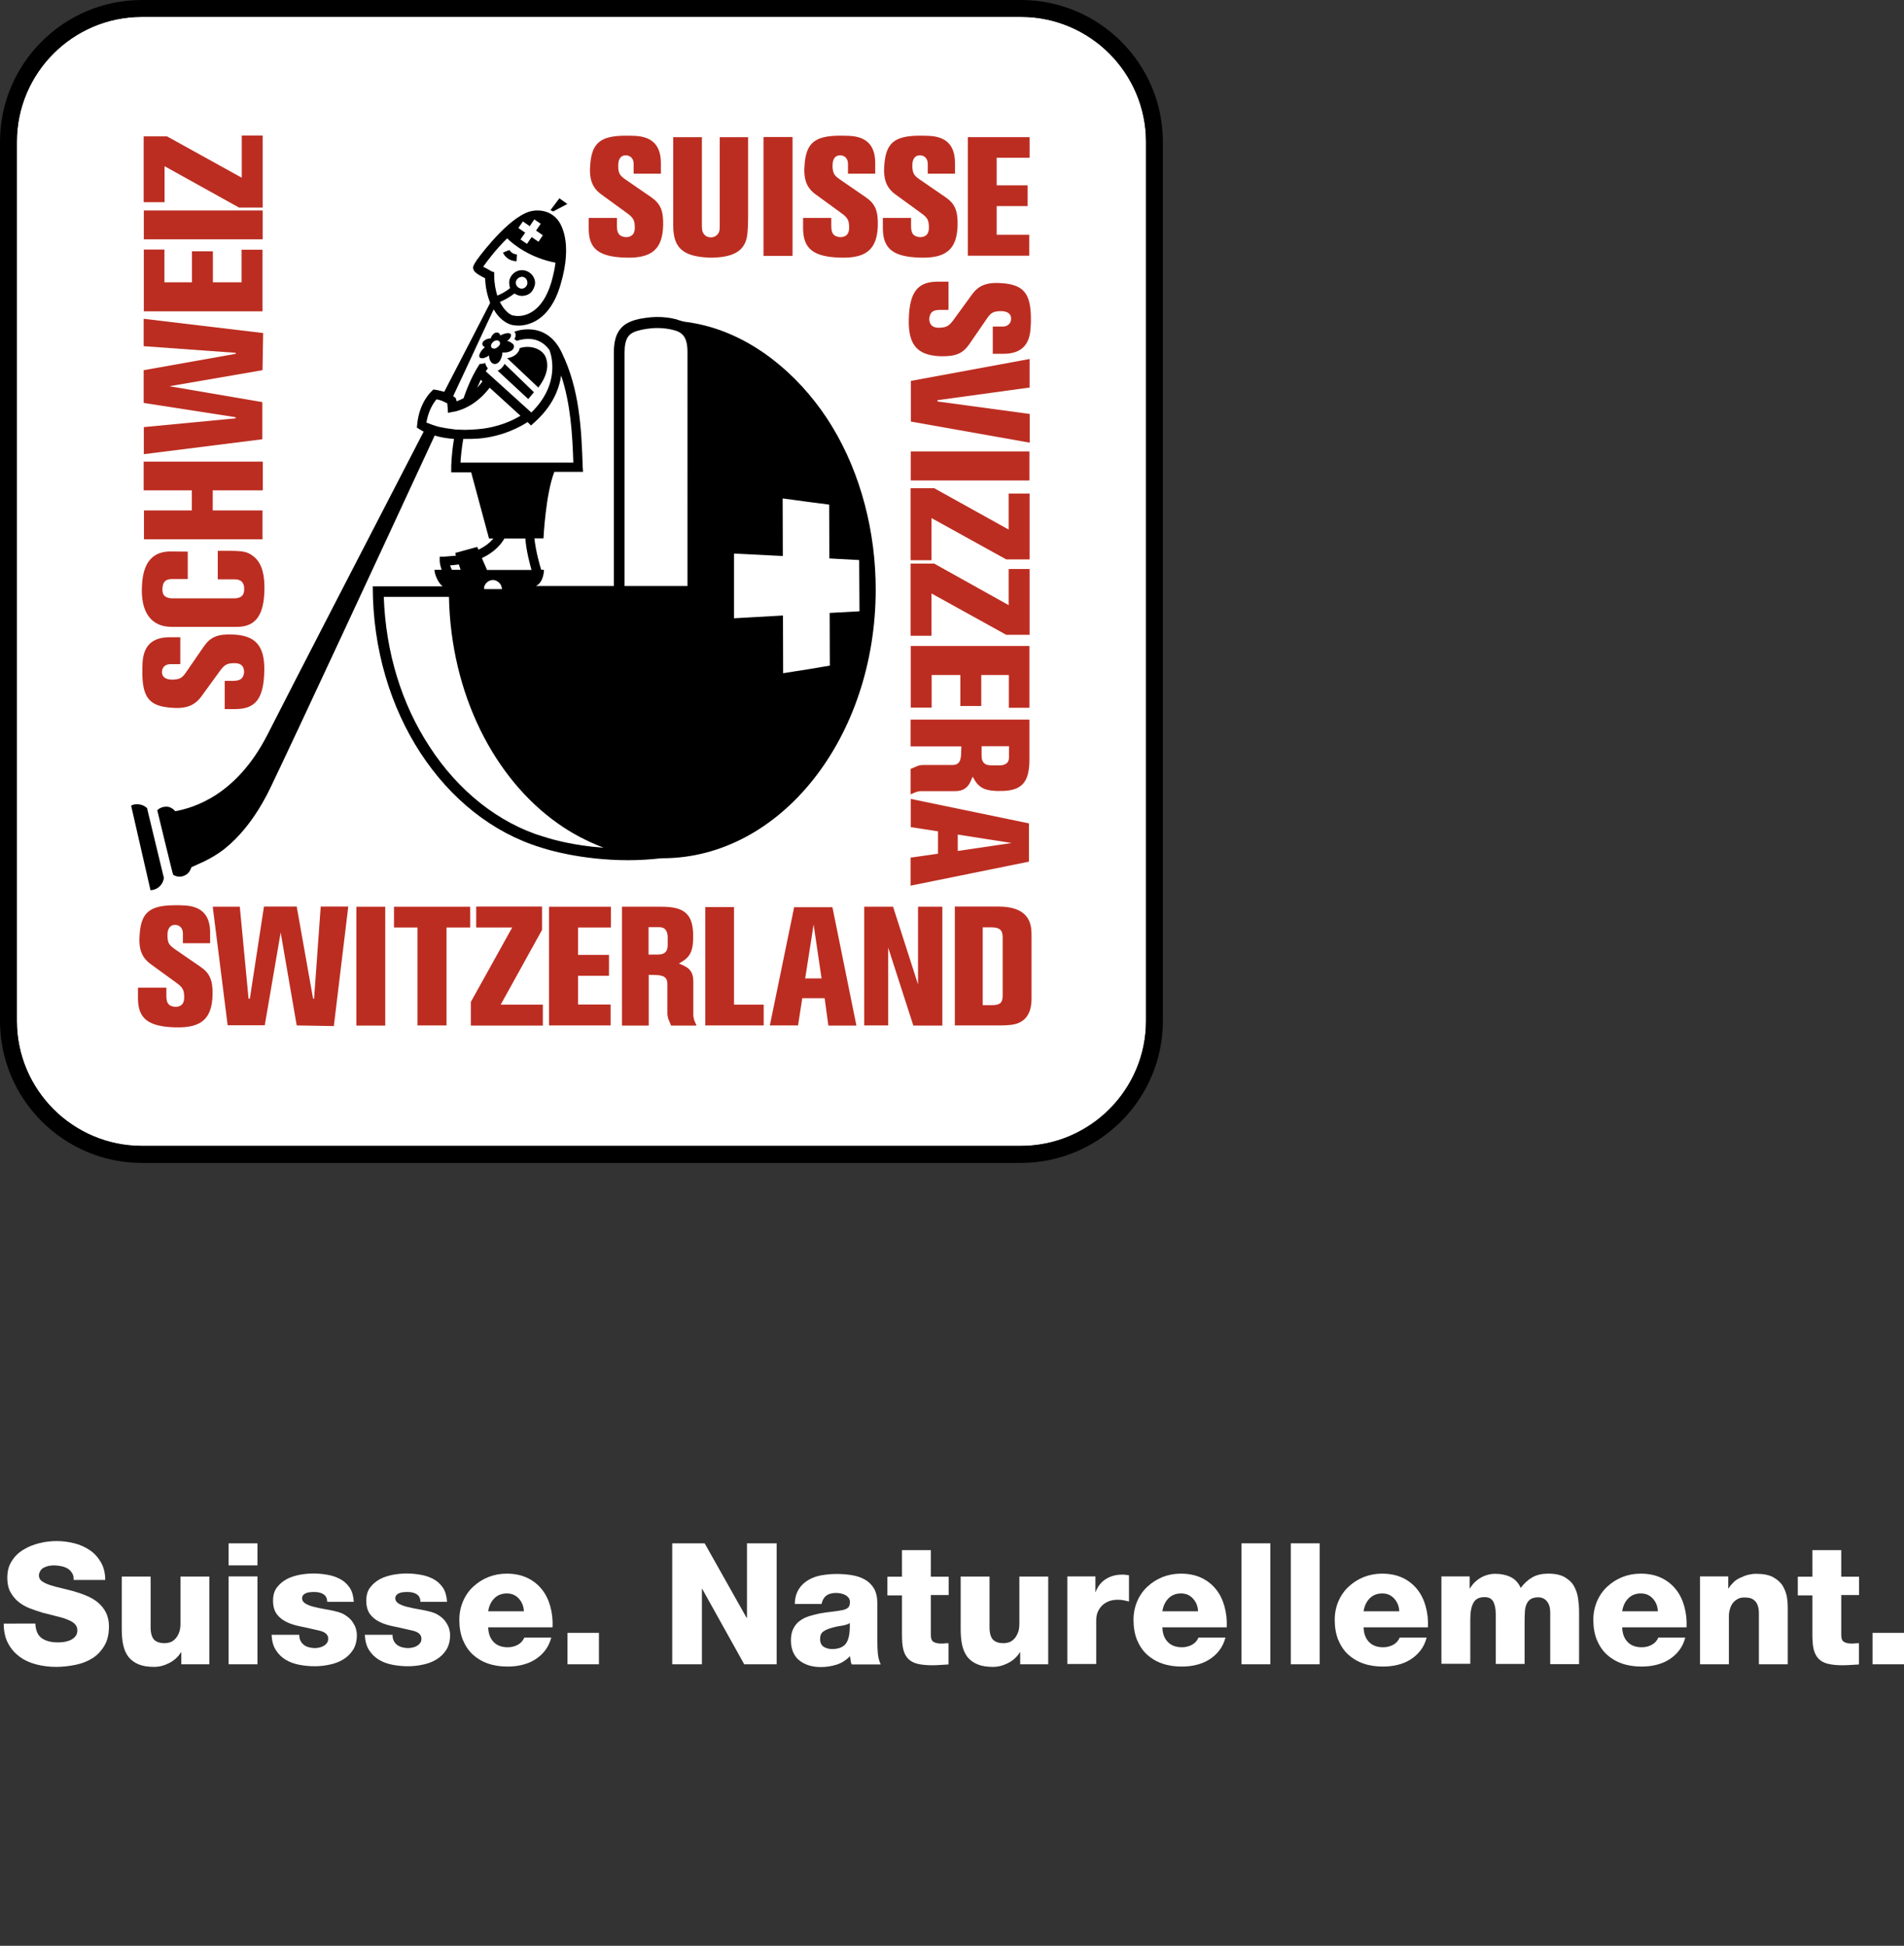 <?xml version="1.0" encoding="utf-8"?>
<!-- Generator: Adobe Illustrator 24.1.3, SVG Export Plug-In . SVG Version: 6.00 Build 0)  -->
<svg version="1.1" id="Calque_1" xmlns="http://www.w3.org/2000/svg" xmlns:xlink="http://www.w3.org/1999/xlink" x="0px" y="0px"
	 viewBox="0 0 117.43 120" style="enable-background:new 0 0 117.43 120;" xml:space="preserve">
<rect x="0" y="0" width="117.43" height="120" fill="#333333" stroke="none"/>
<style type="text/css">
	.st0{fill:#FFFFFF;}
	.st1{fill:#BE2B28;}
	.st2{fill:#BC2D21;}
</style>
<g>
	<path class="st0" d="M2.18,100.13c0.02,0.44,0.16,0.74,0.41,0.91s0.58,0.25,1,0.25c0.15,0,0.29-0.01,0.43-0.04
		c0.14-0.03,0.27-0.07,0.38-0.13c0.11-0.06,0.2-0.14,0.27-0.23s0.1-0.22,0.1-0.35c0-0.17-0.06-0.3-0.18-0.41s-0.28-0.19-0.49-0.27
		c-0.2-0.08-0.43-0.14-0.68-0.2c-0.25-0.06-0.52-0.13-0.79-0.2c-0.26-0.08-0.53-0.17-0.79-0.27c-0.26-0.1-0.5-0.24-0.7-0.4
		s-0.37-0.37-0.5-0.61c-0.13-0.24-0.19-0.53-0.19-0.87c0-0.41,0.09-0.76,0.28-1.04c0.18-0.29,0.42-0.52,0.72-0.7
		c0.29-0.18,0.62-0.31,0.98-0.4s0.72-0.13,1.07-0.13c0.37,0,0.73,0.05,1.09,0.14s0.68,0.24,0.96,0.43s0.5,0.44,0.68,0.75
		c0.17,0.3,0.26,0.66,0.26,1.08H4.54c0.01-0.17-0.02-0.31-0.09-0.42c-0.07-0.11-0.16-0.21-0.27-0.28c-0.12-0.07-0.25-0.12-0.4-0.15
		c-0.15-0.03-0.3-0.05-0.44-0.05c-0.1,0-0.21,0.01-0.32,0.03s-0.21,0.06-0.3,0.1s-0.17,0.11-0.22,0.19S2.4,97.04,2.4,97.16
		c0,0.15,0.06,0.26,0.18,0.35c0.12,0.09,0.29,0.17,0.49,0.24c0.21,0.07,0.44,0.13,0.7,0.19c0.26,0.06,0.52,0.13,0.79,0.2
		c0.27,0.08,0.54,0.17,0.79,0.28c0.26,0.11,0.49,0.24,0.69,0.41s0.37,0.37,0.49,0.61s0.19,0.53,0.19,0.86
		c0,0.47-0.09,0.87-0.28,1.19s-0.43,0.58-0.73,0.77c-0.3,0.19-0.65,0.33-1.04,0.41s-0.79,0.13-1.2,0.13c-0.42,0-0.83-0.05-1.22-0.15
		c-0.39-0.1-0.73-0.25-1.03-0.47c-0.3-0.22-0.54-0.49-0.72-0.83c-0.18-0.33-0.27-0.74-0.27-1.22H2.18z"/>
	<path class="st0" d="M12.9,102.64h-1.72v-0.74h-0.02c-0.17,0.28-0.41,0.5-0.72,0.66s-0.62,0.24-0.93,0.24
		c-0.39,0-0.71-0.05-0.97-0.16s-0.46-0.26-0.62-0.46c-0.15-0.2-0.26-0.45-0.32-0.73s-0.09-0.61-0.09-0.96v-3.26h1.78v3.14
		c0,0.36,0.08,0.61,0.22,0.76c0.15,0.14,0.37,0.21,0.65,0.21c0.1,0,0.2-0.02,0.31-0.05s0.22-0.1,0.31-0.19
		c0.1-0.09,0.18-0.22,0.25-0.38s0.1-0.35,0.1-0.59v-2.9h1.78V102.64z"/>
	<path class="st0" d="M15.88,96.54H14.1v-1.36h1.78V96.54z M14.1,97.22h1.78v5.42H14.1V97.22z"/>
	<path class="st0" d="M18.46,100.85c0,0.14,0.03,0.26,0.08,0.35c0.05,0.1,0.12,0.18,0.21,0.25c0.08,0.06,0.18,0.11,0.3,0.14
		c0.12,0.03,0.24,0.05,0.36,0.05c0.08,0,0.17-0.01,0.27-0.03c0.1-0.02,0.19-0.05,0.27-0.1c0.08-0.04,0.15-0.1,0.21-0.18
		c0.06-0.07,0.08-0.16,0.08-0.27s-0.03-0.19-0.09-0.26c-0.06-0.07-0.13-0.12-0.22-0.16c-0.09-0.04-0.19-0.07-0.29-0.09
		c-0.1-0.02-0.19-0.04-0.27-0.06c-0.28-0.07-0.57-0.13-0.86-0.19c-0.3-0.06-0.57-0.14-0.82-0.26s-0.45-0.27-0.61-0.48
		c-0.16-0.21-0.24-0.49-0.24-0.85c0-0.33,0.08-0.6,0.24-0.81c0.16-0.21,0.36-0.38,0.6-0.51c0.24-0.13,0.51-0.21,0.8-0.27
		c0.29-0.05,0.57-0.08,0.84-0.08c0.3,0,0.59,0.03,0.88,0.08s0.55,0.14,0.79,0.27c0.24,0.13,0.43,0.31,0.58,0.53
		c0.15,0.23,0.23,0.52,0.25,0.87h-1.64c0-0.22-0.08-0.37-0.23-0.47c-0.14-0.09-0.33-0.14-0.56-0.14c-0.07,0-0.15,0-0.24,0.01
		c-0.09,0.01-0.17,0.02-0.25,0.05c-0.08,0.03-0.14,0.07-0.19,0.12c-0.05,0.05-0.08,0.13-0.08,0.22c0,0.12,0.07,0.23,0.2,0.31
		c0.13,0.08,0.3,0.15,0.5,0.2c0.2,0.05,0.42,0.1,0.65,0.14c0.24,0.04,0.46,0.08,0.66,0.13c0.27,0.06,0.5,0.14,0.67,0.26
		c0.18,0.12,0.32,0.24,0.42,0.39s0.18,0.29,0.22,0.43c0.04,0.15,0.06,0.27,0.06,0.39c0,0.36-0.08,0.67-0.23,0.91
		c-0.16,0.25-0.36,0.45-0.61,0.6c-0.25,0.15-0.53,0.26-0.84,0.32c-0.31,0.07-0.62,0.1-0.92,0.1c-0.32,0-0.64-0.03-0.95-0.09
		s-0.59-0.16-0.84-0.31c-0.25-0.15-0.45-0.35-0.61-0.6c-0.16-0.25-0.24-0.56-0.26-0.94H18.46z"/>
	<path class="st0" d="M24.21,100.85c0,0.14,0.03,0.26,0.08,0.35c0.05,0.1,0.12,0.18,0.21,0.25c0.08,0.06,0.18,0.11,0.3,0.14
		c0.12,0.03,0.24,0.05,0.36,0.05c0.08,0,0.17-0.01,0.27-0.03c0.1-0.02,0.19-0.05,0.27-0.1c0.08-0.04,0.15-0.1,0.21-0.18
		c0.06-0.07,0.08-0.16,0.08-0.27s-0.03-0.19-0.09-0.26c-0.06-0.07-0.13-0.12-0.22-0.16c-0.09-0.04-0.19-0.07-0.29-0.09
		c-0.1-0.02-0.19-0.04-0.27-0.06c-0.28-0.07-0.57-0.13-0.86-0.19c-0.3-0.06-0.57-0.14-0.82-0.26s-0.45-0.27-0.61-0.48
		c-0.16-0.21-0.24-0.49-0.24-0.85c0-0.33,0.08-0.6,0.24-0.81c0.16-0.21,0.36-0.38,0.6-0.51c0.24-0.13,0.51-0.21,0.8-0.27
		c0.29-0.05,0.57-0.08,0.84-0.08c0.3,0,0.59,0.03,0.88,0.08s0.55,0.14,0.79,0.27c0.24,0.13,0.43,0.31,0.58,0.53
		c0.15,0.23,0.23,0.52,0.25,0.87h-1.64c0-0.22-0.08-0.37-0.23-0.47c-0.14-0.09-0.33-0.14-0.56-0.14c-0.07,0-0.15,0-0.24,0.01
		c-0.09,0.01-0.17,0.02-0.25,0.05c-0.08,0.03-0.14,0.07-0.19,0.12c-0.05,0.05-0.08,0.13-0.08,0.22c0,0.12,0.07,0.23,0.2,0.31
		c0.13,0.08,0.3,0.15,0.5,0.2c0.2,0.05,0.42,0.1,0.65,0.14c0.24,0.04,0.46,0.08,0.66,0.13c0.27,0.06,0.5,0.14,0.67,0.26
		c0.18,0.12,0.32,0.24,0.42,0.39s0.18,0.29,0.22,0.43c0.04,0.15,0.06,0.27,0.06,0.39c0,0.36-0.08,0.67-0.23,0.91
		c-0.16,0.25-0.36,0.45-0.61,0.6c-0.25,0.15-0.53,0.26-0.84,0.32c-0.31,0.07-0.62,0.1-0.92,0.1c-0.32,0-0.64-0.03-0.95-0.09
		s-0.59-0.16-0.84-0.31c-0.25-0.15-0.45-0.35-0.61-0.6c-0.16-0.25-0.24-0.56-0.26-0.94H24.21z"/>
	<path class="st0" d="M30.11,100.36c0.01,0.38,0.12,0.68,0.33,0.9c0.21,0.22,0.5,0.33,0.88,0.33c0.22,0,0.42-0.05,0.61-0.15
		c0.19-0.1,0.32-0.25,0.41-0.45h1.66c-0.08,0.31-0.21,0.58-0.39,0.81c-0.18,0.23-0.39,0.41-0.63,0.56c-0.24,0.15-0.5,0.25-0.79,0.32
		c-0.29,0.07-0.58,0.1-0.89,0.1c-0.44,0-0.84-0.06-1.21-0.19c-0.37-0.13-0.68-0.32-0.94-0.56s-0.46-0.55-0.61-0.91
		c-0.14-0.36-0.21-0.76-0.21-1.22c0-0.42,0.08-0.8,0.23-1.15c0.15-0.35,0.36-0.65,0.63-0.9c0.27-0.25,0.58-0.45,0.93-0.59
		c0.36-0.14,0.73-0.21,1.13-0.21c0.49,0,0.91,0.09,1.27,0.26c0.36,0.17,0.66,0.41,0.9,0.71c0.24,0.3,0.41,0.65,0.52,1.05
		s0.16,0.83,0.14,1.29H30.11z M32.31,99.37c-0.01-0.31-0.12-0.57-0.31-0.78c-0.2-0.22-0.44-0.32-0.74-0.32
		c-0.31,0-0.57,0.1-0.77,0.3c-0.2,0.2-0.33,0.47-0.38,0.8H32.31z"/>
	<path class="st0" d="M35,100.7h1.94v1.94H35V100.7z"/>
	<path class="st0" d="M41.46,95.18h2l2.59,4.6h0.02v-4.6h1.83v7.46h-2l-2.59-4.65h-0.02v4.65h-1.83V95.18z"/>
	<path class="st0" d="M49.02,98.89c0.01-0.36,0.1-0.65,0.25-0.89c0.15-0.24,0.35-0.42,0.59-0.56c0.24-0.14,0.51-0.24,0.81-0.29
		s0.6-0.08,0.91-0.08c0.32,0,0.63,0.02,0.94,0.07c0.3,0.05,0.57,0.13,0.81,0.27c0.24,0.13,0.43,0.32,0.57,0.55
		c0.14,0.24,0.21,0.55,0.21,0.93v2.37c0,0.23,0.01,0.46,0.03,0.71c0.02,0.24,0.08,0.47,0.18,0.68h-1.79
		c-0.04-0.08-0.06-0.17-0.07-0.25c-0.01-0.08-0.02-0.17-0.04-0.26c-0.23,0.24-0.5,0.42-0.82,0.52c-0.32,0.1-0.64,0.15-0.97,0.15
		c-0.26,0-0.5-0.03-0.73-0.1c-0.23-0.07-0.42-0.17-0.59-0.3s-0.3-0.31-0.39-0.51c-0.09-0.21-0.14-0.45-0.14-0.73
		c0-0.29,0.05-0.54,0.15-0.73c0.1-0.2,0.23-0.36,0.4-0.48c0.17-0.13,0.36-0.22,0.58-0.29c0.22-0.07,0.44-0.12,0.67-0.17
		c0.23-0.04,0.47-0.08,0.71-0.1c0.24-0.03,0.46-0.06,0.66-0.1c0.15-0.03,0.27-0.08,0.35-0.15c0.08-0.07,0.12-0.18,0.12-0.35
		c0-0.1-0.03-0.19-0.08-0.26c-0.06-0.07-0.12-0.13-0.21-0.17c-0.08-0.05-0.18-0.08-0.28-0.1c-0.1-0.02-0.2-0.03-0.29-0.03
		c-0.51,0-0.8,0.23-0.89,0.68H49.02z M50.58,101.08c0,0.22,0.07,0.38,0.22,0.48c0.15,0.09,0.32,0.14,0.52,0.14
		c0.42,0,0.72-0.13,0.88-0.38c0.16-0.25,0.23-0.66,0.21-1.22c-0.13,0.08-0.29,0.13-0.5,0.16c-0.21,0.03-0.41,0.07-0.6,0.13
		c-0.2,0.05-0.37,0.12-0.52,0.22S50.58,100.87,50.58,101.08z"/>
	<path class="st0" d="M58.51,98.37h-1.1v2.47c0,0.22,0.06,0.36,0.17,0.42c0.12,0.07,0.27,0.1,0.46,0.1c0.08,0,0.15,0,0.23-0.01
		c0.08-0.01,0.15-0.01,0.23-0.01v1.31c-0.16,0.01-0.32,0.02-0.49,0.03c-0.16,0.01-0.33,0.02-0.49,0.02c-0.38,0-0.69-0.03-0.93-0.09
		c-0.25-0.06-0.44-0.17-0.58-0.31c-0.14-0.15-0.24-0.34-0.3-0.58s-0.08-0.55-0.08-0.92v-2.41h-0.9v-1.15h0.9v-1.64h1.78v1.64h1.1
		V98.37z"/>
	<path class="st0" d="M64.64,102.64h-1.72v-0.74h-0.02c-0.17,0.28-0.41,0.5-0.72,0.66s-0.62,0.24-0.93,0.24
		c-0.39,0-0.71-0.05-0.97-0.16s-0.46-0.26-0.62-0.46c-0.15-0.2-0.26-0.45-0.32-0.73s-0.09-0.61-0.09-0.96v-3.26h1.78v3.14
		c0,0.36,0.08,0.61,0.22,0.76c0.15,0.14,0.37,0.21,0.65,0.21c0.1,0,0.2-0.02,0.31-0.05s0.22-0.1,0.31-0.19
		c0.1-0.09,0.18-0.22,0.25-0.38s0.1-0.35,0.1-0.59v-2.9h1.78V102.64z"/>
	<path class="st0" d="M65.84,97.22h1.72v0.95h0.02c0.13-0.35,0.34-0.61,0.63-0.79c0.29-0.18,0.62-0.27,1-0.27
		c0.07,0,0.14,0,0.21,0.01c0.07,0.01,0.14,0.02,0.21,0.03v1.62c-0.12-0.03-0.23-0.06-0.34-0.08c-0.11-0.02-0.22-0.03-0.34-0.03
		c-0.22,0-0.41,0.03-0.58,0.1c-0.17,0.07-0.31,0.16-0.42,0.28c-0.12,0.12-0.2,0.26-0.26,0.41s-0.08,0.32-0.08,0.49v2.68h-1.78V97.22
		z"/>
	<path class="st0" d="M71.69,100.36c0.01,0.38,0.12,0.68,0.33,0.9c0.21,0.22,0.5,0.33,0.88,0.33c0.22,0,0.42-0.05,0.61-0.15
		c0.19-0.1,0.32-0.25,0.41-0.45h1.66c-0.08,0.31-0.21,0.58-0.39,0.81c-0.18,0.23-0.39,0.41-0.63,0.56c-0.24,0.15-0.5,0.25-0.79,0.32
		c-0.29,0.07-0.58,0.1-0.89,0.1c-0.44,0-0.84-0.06-1.21-0.19c-0.37-0.13-0.68-0.32-0.94-0.56s-0.46-0.55-0.61-0.91
		c-0.14-0.36-0.21-0.76-0.21-1.22c0-0.42,0.08-0.8,0.23-1.15c0.15-0.35,0.36-0.65,0.63-0.9c0.27-0.25,0.58-0.45,0.93-0.59
		c0.36-0.14,0.73-0.21,1.13-0.21c0.49,0,0.91,0.09,1.27,0.26c0.36,0.17,0.66,0.41,0.9,0.71c0.24,0.3,0.41,0.65,0.52,1.05
		s0.16,0.83,0.14,1.29H71.69z M73.89,99.37c-0.01-0.31-0.12-0.57-0.31-0.78c-0.2-0.22-0.44-0.32-0.74-0.32
		c-0.31,0-0.57,0.1-0.77,0.3c-0.2,0.2-0.33,0.47-0.38,0.8H73.89z"/>
	<path class="st0" d="M76.57,95.18h1.78v7.46h-1.78V95.18z"/>
	<path class="st0" d="M79.61,95.18h1.78v7.46h-1.78V95.18z"/>
	<path class="st0" d="M84.1,100.36c0.01,0.38,0.12,0.68,0.33,0.9c0.21,0.22,0.5,0.33,0.88,0.33c0.22,0,0.42-0.05,0.61-0.15
		c0.19-0.1,0.32-0.25,0.41-0.45h1.66c-0.08,0.31-0.21,0.58-0.39,0.81c-0.18,0.23-0.39,0.41-0.63,0.56c-0.24,0.15-0.5,0.25-0.79,0.32
		c-0.29,0.07-0.58,0.1-0.89,0.1c-0.44,0-0.84-0.06-1.21-0.19c-0.37-0.13-0.68-0.32-0.94-0.56s-0.46-0.55-0.61-0.91
		c-0.14-0.36-0.21-0.76-0.21-1.22c0-0.42,0.08-0.8,0.23-1.15c0.15-0.35,0.36-0.65,0.63-0.9c0.27-0.25,0.58-0.45,0.93-0.59
		c0.36-0.14,0.73-0.21,1.13-0.21c0.49,0,0.91,0.09,1.27,0.26c0.36,0.17,0.66,0.41,0.9,0.71c0.24,0.3,0.41,0.65,0.52,1.05
		s0.16,0.83,0.14,1.29H84.1z M86.3,99.37c-0.01-0.31-0.12-0.57-0.31-0.78c-0.2-0.22-0.44-0.32-0.74-0.32c-0.31,0-0.57,0.1-0.77,0.3
		c-0.2,0.2-0.33,0.47-0.38,0.8H86.3z"/>
	<path class="st0" d="M88.92,97.22h1.72v0.74h0.02c0.16-0.27,0.38-0.49,0.65-0.65s0.58-0.25,0.91-0.25c0.34,0,0.65,0.06,0.93,0.19
		s0.5,0.36,0.64,0.68c0.22-0.29,0.46-0.51,0.73-0.66c0.27-0.15,0.59-0.22,0.96-0.22c0.43,0,0.77,0.07,1.03,0.22
		c0.25,0.15,0.45,0.33,0.57,0.56c0.13,0.23,0.21,0.48,0.25,0.76c0.04,0.28,0.06,0.54,0.06,0.8v3.24h-1.78v-3.19
		c0-0.29-0.07-0.52-0.2-0.68c-0.13-0.16-0.31-0.25-0.54-0.25c-0.19,0-0.34,0.04-0.45,0.1c-0.11,0.07-0.2,0.17-0.26,0.3
		c-0.06,0.13-0.1,0.28-0.11,0.46s-0.02,0.38-0.02,0.6v2.65h-1.78v-3.08c0-0.32-0.05-0.57-0.15-0.76c-0.1-0.18-0.27-0.28-0.52-0.28
		c-0.16,0-0.3,0.02-0.41,0.07c-0.11,0.05-0.21,0.13-0.28,0.25c-0.07,0.12-0.13,0.27-0.16,0.45c-0.04,0.19-0.05,0.42-0.05,0.7v2.64
		h-1.78V97.22z"/>
	<path class="st0" d="M100.05,100.36c0.01,0.38,0.12,0.68,0.33,0.9c0.21,0.22,0.5,0.33,0.88,0.33c0.22,0,0.42-0.05,0.61-0.15
		c0.19-0.1,0.32-0.25,0.41-0.45h1.66c-0.08,0.31-0.21,0.58-0.39,0.81c-0.18,0.23-0.39,0.41-0.63,0.56c-0.24,0.15-0.5,0.25-0.79,0.32
		c-0.29,0.07-0.58,0.1-0.89,0.1c-0.44,0-0.84-0.06-1.21-0.19c-0.37-0.13-0.68-0.32-0.94-0.56s-0.46-0.55-0.61-0.91
		c-0.14-0.36-0.21-0.76-0.21-1.22c0-0.42,0.08-0.8,0.23-1.15c0.15-0.35,0.36-0.65,0.63-0.9c0.27-0.25,0.58-0.45,0.93-0.59
		c0.36-0.14,0.73-0.21,1.13-0.21c0.49,0,0.91,0.09,1.27,0.26c0.36,0.17,0.66,0.41,0.9,0.71c0.24,0.3,0.41,0.65,0.52,1.05
		s0.16,0.83,0.14,1.29H100.05z M102.25,99.37c-0.01-0.31-0.12-0.57-0.31-0.78c-0.2-0.22-0.44-0.32-0.74-0.32
		c-0.31,0-0.57,0.1-0.77,0.3c-0.2,0.2-0.33,0.47-0.38,0.8H102.25z"/>
	<path class="st0" d="M104.87,97.22h1.72v0.74h0.02c0.08-0.14,0.19-0.26,0.31-0.38s0.26-0.21,0.42-0.28s0.31-0.14,0.48-0.18
		c0.17-0.04,0.33-0.06,0.49-0.06c0.45,0,0.81,0.07,1.07,0.22c0.26,0.15,0.46,0.33,0.58,0.54s0.21,0.44,0.25,0.68
		c0.04,0.24,0.05,0.46,0.05,0.66v3.48h-1.78v-2.62c0-0.19,0-0.37,0-0.55s-0.03-0.34-0.08-0.48c-0.05-0.14-0.14-0.25-0.26-0.34
		c-0.12-0.09-0.3-0.13-0.55-0.13c-0.17,0-0.31,0.03-0.43,0.1c-0.12,0.07-0.22,0.15-0.3,0.26c-0.08,0.11-0.13,0.23-0.17,0.37
		c-0.04,0.14-0.06,0.28-0.06,0.43v2.96h-1.78V97.22z"/>
	<path class="st0" d="M114.66,98.37h-1.1v2.47c0,0.22,0.06,0.36,0.17,0.42c0.12,0.07,0.27,0.1,0.46,0.1c0.08,0,0.15,0,0.23-0.01
		c0.08-0.01,0.15-0.01,0.23-0.01v1.31c-0.16,0.01-0.32,0.02-0.49,0.03c-0.16,0.01-0.33,0.02-0.49,0.02c-0.38,0-0.69-0.03-0.93-0.09
		c-0.25-0.06-0.44-0.17-0.58-0.31c-0.14-0.15-0.24-0.34-0.3-0.58s-0.08-0.55-0.08-0.92v-2.41h-0.9v-1.15h0.9v-1.64h1.78v1.64h1.1
		V98.37z"/>
	<path class="st0" d="M115.49,100.7h1.94v1.94h-1.94V100.7z"/>
</g>
<g>
	<g>
		<g id="XMLID_1_">
			<g>
				<path class="st0" d="M70.68,8.75v54.21c0,4.25-3.46,7.71-7.72,7.71H8.75c-4.25,0-7.71-3.46-7.71-7.71V8.75
					c0-4.25,3.46-7.71,7.71-7.71h54.21C67.22,1.04,70.68,4.5,70.68,8.75z"/>
				<path d="M70.68,62.96V8.75c0-4.25-3.46-7.71-7.72-7.71H8.75c-4.25,0-7.71,3.46-7.71,7.71v54.21c0,4.25,3.46,7.71,7.71,7.71
					h54.21C67.22,70.67,70.68,67.21,70.68,62.96z M71.72,8.75v54.21c0,4.83-3.93,8.76-8.76,8.76H8.75C3.93,71.72,0,67.79,0,62.96
					V8.75C0,3.92,3.93,0,8.75,0h54.21C67.79,0,71.72,3.92,71.72,8.75z"/>
			</g>
		</g>
	</g>
	<g>
		<path d="M9.09,49.93l-0.01-0.08c-0.1-0.1-0.22-0.17-0.35-0.21c-0.14-0.04-0.28-0.05-0.43-0.03c-0.07,0.01-0.14,0.04-0.21,0.07
			l0.01,0.06l0.62,2.71l0.55,2.4l0.01,0.05c0.04,0,0.08-0.01,0.12-0.01c0.39-0.07,0.67-0.39,0.71-0.76l-0.02-0.06L9.09,49.93z"/>
		<polygon points="34.99,12.58 34.5,12.23 33.95,12.96 34.12,13.04 		"/>
		<path d="M33.63,21.97c-0.23-0.46-0.92-0.71-1.58-0.5v0.02c-0.06,0.31-0.37,0.54-0.77,0.6l1.92,1.81
			C33.19,23.9,34.07,22.9,33.63,21.97z"/>
		<path d="M30.69,22.86l1.89,1.75l0.35-0.42l-1.81-1.75C31.03,22.63,30.86,22.8,30.69,22.86z"/>
		<path d="M31.86,16.11l0.02-0.42c-0.33-0.02-0.44-0.25-0.46-0.27l-0.21,0.08l-0.19,0.08C31.03,15.61,31.23,16.09,31.86,16.11z"/>
		<path d="M31.55,21.15c-0.06-0.06-0.17-0.1-0.27-0.12c0.23-0.17,0.29-0.37,0.19-0.46h-0.02c-0.12-0.06-0.37,0-0.6,0.12
			c-0.02-0.15-0.15-0.21-0.29-0.17c-0.13,0.04-0.25,0.19-0.29,0.35c-0.19,0-0.37,0.08-0.48,0.21c-0.08,0.12-0.04,0.27,0.12,0.33
			c-0.23,0.19-0.37,0.42-0.35,0.58c0.02,0.08,0.1,0.12,0.23,0.1c0.1-0.02,0.23-0.06,0.37-0.17c0,0.19,0.06,0.33,0.15,0.44
			c0.02,0.02,0.04,0.04,0.06,0.04c0.06,0.04,0.13,0.06,0.21,0.04c0.21-0.04,0.35-0.31,0.4-0.6c0-0.02,0-0.06,0-0.1
			c0.04,0,0.08,0,0.13,0c0.27,0,0.54-0.12,0.58-0.31c0.02-0.08,0-0.15-0.04-0.21C31.61,21.2,31.57,21.17,31.55,21.15z M30.84,21.15
			c0,0.02,0,0.04,0,0.04c0,0.02-0.02,0.06-0.02,0.08c-0.06,0.08-0.15,0.17-0.25,0.21c-0.02,0-0.04,0.02-0.08,0.02
			c-0.06,0-0.13-0.02-0.17-0.06c0,0-0.02-0.02-0.02-0.04c0-0.02-0.02-0.04-0.02-0.06s0-0.04,0.02-0.08c0-0.02,0-0.02,0-0.04
			c0.02,0,0.02,0,0.02-0.02c0.04-0.08,0.13-0.15,0.21-0.19c0.02,0,0.02,0,0.04,0c0.02,0,0.04-0.02,0.04-0.02c0.02,0,0.04,0,0.04,0
			c0.02,0,0.02,0,0.04,0c0.02,0.02,0.04,0.02,0.08,0.04c0,0,0,0,0.02,0.02c0.02,0.02,0.04,0.04,0.04,0.06S30.84,21.15,30.84,21.15z"
			/>
		<path d="M51.3,26.27c-1.67-2.74-4.32-5.17-7.45-6.09c-0.53-0.16-1.08-0.27-1.63-0.34c-0.05-0.01-0.1-0.02-0.14-0.03
			c-0.13-0.03-0.25-0.08-0.38-0.12c-0.2-0.05-0.4-0.09-0.61-0.11c-0.41-0.05-0.83-0.04-1.24,0.02c-0.13,0.02-0.25,0.04-0.38,0.06
			c-0.37,0.08-0.75,0.2-1.04,0.45c-0.24,0.21-0.4,0.5-0.48,0.81c-0.07,0.27-0.09,0.55-0.09,0.83v14.39h-4.81c0.5-0.23,0.5-1,0.5-1
			h-0.17c-0.08-0.25-0.33-1.1-0.42-1.94h0.56c0,0,0.13-2.73,0.67-4.1h1.77l-0.02-0.29c-0.08-2.35-0.19-4.79-1.29-7.06
			c-0.56-1.19-1.44-1.44-2.08-1.44c-0.33,0-0.62,0.06-0.85,0.15c0.1,0.1,0.12,0.27,0,0.46c0.06,0.02,0.1,0.06,0.15,0.1
			c0.19-0.06,0.44-0.12,0.71-0.12c0.54,0,0.98,0.23,1.31,0.69c0.1,0.27,0.71,2.06-1.12,3.85l-2.81-2.54
			c0.04-0.06,0.08-0.12,0.13-0.19c-0.08-0.08-0.13-0.19-0.17-0.33c-0.1,0.06-0.23,0.06-0.33,0.06c-0.4,0.6-0.73,1.33-1,2.12
			c-0.17,0.08-0.31,0.15-0.42,0.19c-0.02-0.08-0.04-0.1-0.04-0.12l-0.02-0.08l-0.08-0.06c-0.02-0.02-0.06-0.04-0.08-0.06
			c1.17-2.48,2.06-4.44,2.5-5.35c0.29,0.52,0.69,0.81,1,0.92c0.1,0.04,0.29,0.08,0.52,0.08c0.56,0,1.94-0.25,2.6-2.52
			c0.81-2.71-0.04-3.85-0.19-4.02c-0.08-0.1-0.46-0.56-1.23-0.56c-0.08,0-0.17,0-0.27,0.02c-1.27,0.17-3.04,2.44-3.46,3.02
			c-0.21,0.31-0.27,0.44-0.23,0.56c0.02,0.1,0.06,0.25,0.73,0.58c0.02,0.6,0.15,1.1,0.31,1.52c-0.4,0.79-1.46,2.83-2.83,5.48
			c-0.29-0.08-0.52-0.12-0.54-0.12l-0.13-0.02l-0.08,0.08c-0.04,0.04-0.79,0.69-0.92,2.08l-0.02,0.19l0.13,0.08
			c0.02,0.02,0.13,0.08,0.29,0.17c-3.37,6.52-7.81,15.1-9.64,18.7c-1.92,3.75-4.56,4.5-5.68,4.71c-0.1-0.12-0.25-0.23-0.42-0.27
			c-0.27-0.04-0.52,0.04-0.69,0.21c0,0,0.96,3.98,0.98,3.98c0.06,0.04,0.15,0.08,0.25,0.1c0.4,0.08,0.77-0.17,0.87-0.56
			c0.35-0.19,1.1-0.42,2-1.1c0.87-0.69,1.92-1.83,2.87-3.79c1.69-3.52,6.6-14.1,10.14-21.74c0.31,0.1,0.71,0.17,1.19,0.21
			c-0.17,1.02-0.17,1.73-0.17,1.77v0.29h1.23l1.1,4.08h0.27c-0.19,0.23-0.48,0.48-0.92,0.69l-0.08-0.17l-1.35,0.37l0.04,0.17
			c-0.21,0.02-0.46,0.04-0.73,0.06h-0.27v0.29c0,0.02,0.02,0.25,0.12,0.52H26.8c-0.02,0.19,0.19,0.79,0.5,1.02h-4.31
			c0,7.77,4.41,14.28,10.35,16.1c0.35,0.12,2.5,0.79,5.41,0.79c0.65,0,1.33-0.04,2.04-0.12c0.02,0,0.04,0,0.06,0
			c7.27,0,13.16-7.41,13.16-16.58C54.01,32.86,53.12,29.25,51.3,26.27z M32.25,13.66l0.15,0.1l0.27,0.19l0.27-0.4l0.02-0.02
			l0.02,0.02l0.37,0.25l-0.29,0.42l0.42,0.29l-0.27,0.4l-0.42-0.29l-0.29,0.42l-0.4-0.27l0.29-0.42l-0.42-0.29L32.25,13.66z
			 M29.8,16.45c0.23-0.33,0.81-1.1,1.48-1.75c0.4,0.4,1.44,1.21,2.98,1.5c-0.04,0.35-0.13,0.75-0.25,1.19
			c-0.56,1.89-1.62,2.1-2.06,2.1c-0.17,0-0.29-0.04-0.35-0.04c-0.21-0.08-0.52-0.33-0.77-0.83c0.31-0.12,0.62-0.31,0.9-0.52
			c0.12,0.08,0.29,0.15,0.46,0.15c0.04,0,0.1,0,0.15-0.02c0.21-0.02,0.4-0.15,0.5-0.31c0.12-0.19,0.19-0.4,0.15-0.6
			c-0.08-0.42-0.48-0.71-0.92-0.65c-0.21,0.04-0.4,0.15-0.52,0.33c-0.13,0.17-0.17,0.37-0.13,0.58c0,0.06,0.02,0.12,0.04,0.19
			c-0.29,0.23-0.56,0.37-0.79,0.46c-0.1-0.33-0.19-0.75-0.19-1.25v-0.19l-0.17-0.06C30.11,16.61,29.92,16.51,29.8,16.45z
			 M31.82,17.51c-0.02-0.1,0-0.21,0.06-0.27c0.06-0.08,0.15-0.15,0.23-0.15c0.02-0.02,0.04-0.02,0.06-0.02
			c0.19,0,0.33,0.12,0.35,0.31c0.02,0.08,0,0.19-0.06,0.27c-0.04,0.06-0.12,0.12-0.23,0.15C32.05,17.82,31.86,17.7,31.82,17.51z
			 M29.65,23.42l0.1,0.1c-0.1,0.15-0.21,0.27-0.33,0.4C29.51,23.76,29.57,23.59,29.65,23.42z M27.05,26.32
			c-0.29-0.08-0.52-0.17-0.67-0.23c-0.02,0-0.06-0.02-0.08-0.04c0.13-0.77,0.46-1.23,0.62-1.42c0.04,0,0.1,0.02,0.19,0.04
			c0.15,0.04,0.31,0.12,0.48,0.21c0,0.06,0,0.12,0.02,0.23c0,0.02,0,0.02,0,0.04l0.02,0.31l0.31-0.06c0.02,0,0.17-0.02,0.4-0.1
			c0.19-0.06,0.44-0.17,0.71-0.33c0.37-0.23,0.77-0.56,1.15-1.06l1.9,1.73c-0.44,0.27-1.37,0.73-2.64,0.83
			c-0.27,0.02-0.54,0.04-0.79,0.04c-0.21,0-0.4-0.02-0.58-0.02C27.67,26.44,27.32,26.38,27.05,26.32z M28.4,28.53
			c0.02-0.29,0.06-0.81,0.17-1.46c0.04,0,0.08,0,0.12,0c0.25,0,0.52,0,0.79-0.02c1.54-0.12,2.64-0.75,3.06-1.02l0.21,0.21l0.21-0.19
			c1.12-1,1.52-2.04,1.65-2.89c0.58,1.75,0.69,3.58,0.75,5.37H28.4z M31.11,33.21h1.29c0.06,0.77,0.27,1.54,0.38,1.94h-2.75v-0.02
			l-0.31-0.71C30.53,34.04,30.92,33.54,31.11,33.21z M30.96,36.33h-1.1c0-0.04,0-0.08,0-0.15c0.02,0,0.02-0.02,0.02-0.04
			c0.08-0.21,0.29-0.37,0.52-0.37c0.23,0,0.44,0.17,0.52,0.37v0.02C30.94,36.23,30.96,36.27,30.96,36.33z M28.3,34.81l0.1,0.31v0.02
			h-0.54v-0.02c-0.04-0.08-0.08-0.19-0.1-0.25C27.94,34.86,28.13,34.83,28.3,34.81z M36.54,52.22c-1.71-0.19-2.83-0.56-3-0.62h-0.02
			c-2.75-0.83-5.25-2.81-7.02-5.54c-1.75-2.67-2.71-5.85-2.83-9.25h4.02c0.12,6,2.79,11.2,6.71,13.97c0.87,0.62,1.83,1.12,2.83,1.5
			C36.98,52.26,36.75,52.24,36.54,52.22z M42.4,36.14h-3.88V21.75c0-0.88,0.26-1.16,0.68-1.31c0,0,0.08-0.03,0.2-0.06
			c0.23-0.06,0.65-0.15,1.15-0.15c0.37,0,0.72,0.05,1.05,0.14c0.4,0.11,0.63,0.32,0.73,0.71c0.05,0.17,0.07,0.38,0.07,0.63
			L42.4,36.14z M49.82,41.28l-0.71,0.11l-0.81,0.13l-0.01-3.56l-3.02,0.17v-3.99l3.01,0.15l-0.01-3.55l0.61,0.08l0.72,0.1l1.54,0.2
			l0.01,3.32l1.84,0.1l0.02,3.16l-1.84,0.1l0.01,3.25L49.82,41.28z"/>
	</g>
	<g>
		<path class="st2" d="M14.35,41.99h-0.49v1.74l0.64,0c1.22,0,1.76-0.58,1.8-2.33c0.04-1.6-0.56-2.23-1.99-2.27
			c-0.91-0.03-1.34,0.17-1.74,0.74l-1.08,1.57c-0.25,0.37-0.39,0.44-0.75,0.47c-0.07,0-0.13,0-0.2,0c-0.38-0.02-0.57-0.21-0.55-0.5
			c0.02-0.27,0.22-0.45,0.52-0.45h0.61V39.3h-0.65c-1.1,0-1.63,0.54-1.68,1.6c-0.01,0.22-0.01,0.44-0.01,0.66
			c0.02,1.47,0.46,1.97,1.69,2.08c1,0.1,1.53-0.12,1.95-0.69l1.15-1.58c0.27-0.37,0.43-0.46,0.83-0.47c0.4-0.02,0.61,0.13,0.65,0.45
			c0.01,0.07,0.01,0.14-0.01,0.21C14.97,41.87,14.8,41.99,14.35,41.99z"/>
		<path class="st2" d="M10.58,38.66h4.04c1.05,0,1.61-0.61,1.68-2.06c0.01-0.16,0.01-0.31,0.01-0.47c-0.02-0.98-0.28-1.53-0.72-1.85
			c-0.35-0.26-0.6-0.31-1.57-0.31h-0.59v1.76h1.06c0.38,0,0.58,0.21,0.57,0.6c0,0.35-0.14,0.51-0.46,0.56
			c-0.04,0.01-0.08,0.01-0.12,0.01h-3.89c-0.05,0-0.1,0-0.16-0.02c-0.3-0.06-0.43-0.23-0.41-0.58c0.02-0.42,0.19-0.59,0.61-0.59
			l0.95,0v-1.69l-1.03-0.01c-1.1-0.01-1.71,0.63-1.79,2.04C8.64,37.8,9.36,38.66,10.58,38.66z"/>
		<path class="st2" d="M12.36,59.62l-1.57-1.08c-0.36-0.25-0.44-0.39-0.46-0.75c0-0.06,0-0.13,0-0.2c0.02-0.37,0.21-0.57,0.5-0.55
			c0.27,0.02,0.45,0.22,0.45,0.52v0.61h1.68v-0.65c0-1.1-0.54-1.63-1.6-1.68c-0.22-0.01-0.44-0.02-0.66-0.01
			c-1.47,0.02-1.97,0.46-2.08,1.7c-0.1,1,0.12,1.53,0.69,1.94l1.58,1.15c0.37,0.27,0.46,0.43,0.47,0.82
			c0.02,0.4-0.13,0.61-0.45,0.65c-0.07,0.01-0.14,0-0.21-0.01c-0.32-0.06-0.44-0.24-0.44-0.68v-0.49H8.51l0,0.65
			c0,1.22,0.58,1.76,2.33,1.8c1.61,0.04,2.23-0.56,2.27-2C13.13,60.45,12.94,60.02,12.36,59.62z"/>
		<polygon class="st2" points="19.37,61.59 19.31,61.59 18.3,55.91 16.28,55.91 15.41,61.59 15.33,61.59 14.79,55.92 13.12,55.92 
			14.04,63.23 16.33,63.23 17.31,57.51 18.3,63.24 20.59,63.28 21.48,55.91 19.78,55.91 		"/>
		<rect x="21.98" y="55.92" class="st2" width="1.78" height="7.33"/>
		<polygon class="st2" points="24.3,57.2 25.75,57.2 25.75,63.24 27.54,63.24 27.54,57.2 29,57.2 29,55.92 24.3,55.92 		"/>
		<polygon class="st2" points="33.43,57.35 33.43,55.91 29.37,55.91 29.37,57.2 31.59,57.2 29.04,61.79 29.04,63.25 33.48,63.25 
			33.48,61.96 30.88,61.96 		"/>
		<polygon class="st2" points="33.86,63.24 37.66,63.24 37.66,61.95 35.65,61.95 35.65,60.18 37.56,60.18 37.56,58.89 35.65,58.89 
			35.65,57.2 37.68,57.2 37.68,55.92 33.86,55.92 		"/>
		<polygon class="st2" points="45.27,55.94 43.5,55.94 43.5,63.24 47.1,63.24 47.1,61.96 45.27,61.96 		"/>
		<path class="st2" d="M42.76,62.58l0-2.06c0-0.52-0.19-0.8-0.66-1l-0.23-0.1l0.19-0.11c0.53-0.32,0.72-0.72,0.69-1.72
			c-0.04-1.2-0.53-1.67-1.93-1.67h-2.46v7.33h1.65v-3.13l0.4,0.01c0.56,0.01,0.75,0.17,0.75,0.55v1.78c0,0.14,0.02,0.26,0.05,0.36
			l0.18,0.43h1.57l-0.14-0.32C42.79,62.82,42.76,62.7,42.76,62.58z M41.18,58.28c0,0.41-0.19,0.59-0.6,0.59l-0.58,0v-1.69l0.64,0
			c0.3,0,0.46,0.12,0.52,0.43c0.01,0.05,0.02,0.11,0.02,0.16L41.18,58.28z"/>
		<path class="st2" d="M48.98,55.95l-1.5,7.29h1.74l0.26-1.68h1.38l0.23,1.69h1.73l-1.48-7.3H48.98z M49.66,60.34l0.52-3.32
			l0.49,3.32H49.66z"/>
		<polygon class="st2" points="56.62,60.71 55.08,55.92 53.3,55.92 53.3,63.24 54.78,63.24 54.78,58.44 56.33,63.25 58.12,63.25 
			58.12,55.92 56.62,55.92 		"/>
		<path class="st2" d="M63.61,57.37c-0.07-0.94-0.7-1.46-2.03-1.46l-2.69,0v7.33h2.8c0.21,0,0.41-0.01,0.62-0.03
			c0.85-0.08,1.31-0.61,1.31-1.62v-3.78C63.62,57.66,63.62,57.52,63.61,57.37z M61.84,61.39c0,0.46-0.16,0.6-0.68,0.6h-0.55v-4.8
			l0.53,0c0.51,0,0.7,0.17,0.7,0.61V61.39z"/>
		<path class="st2" d="M38.63,15.89c1.61,0.04,2.23-0.56,2.27-1.99c0.02-0.92-0.17-1.34-0.74-1.74l-1.57-1.08
			c-0.36-0.25-0.44-0.39-0.46-0.75c0-0.06,0-0.13,0-0.2c0.02-0.38,0.21-0.57,0.5-0.55c0.27,0.02,0.45,0.22,0.45,0.52v0.61h1.68
			v-0.65c0-1.1-0.54-1.63-1.6-1.68c-0.22-0.01-0.44-0.01-0.66-0.01c-1.47,0.02-1.97,0.46-2.09,1.69c-0.1,1,0.12,1.53,0.69,1.94
			l1.58,1.15c0.37,0.27,0.46,0.43,0.47,0.82c0.02,0.4-0.13,0.61-0.45,0.65c-0.07,0.01-0.14,0.01-0.21-0.01
			c-0.32-0.06-0.44-0.24-0.44-0.68v-0.49h-1.74v0.64C36.3,15.32,36.89,15.85,38.63,15.89z"/>
		<path class="st2" d="M44.18,15.88c1.28-0.08,1.84-0.56,1.92-1.51c0.03-0.34,0.04-0.69,0.04-1.03V8.46h-1.75v5.4
			c0,0.1,0,0.2-0.01,0.3c-0.02,0.27-0.25,0.48-0.54,0.48c-0.3,0-0.53-0.22-0.54-0.53c-0.01-0.1-0.01-0.2-0.01-0.3V8.46h-1.77v5.43
			c0,1.28,0.49,1.83,1.82,1.97c0.13,0.01,0.26,0.02,0.39,0.03C43.87,15.89,44.02,15.89,44.18,15.88z"/>
		<rect x="47.09" y="8.45" class="st2" width="1.79" height="7.33"/>
		<path class="st2" d="M51.87,15.89c1.61,0.04,2.23-0.56,2.27-1.99c0.02-0.92-0.17-1.34-0.75-1.74l-1.57-1.08
			c-0.37-0.25-0.44-0.39-0.47-0.75c0-0.06,0-0.13,0-0.2c0.02-0.38,0.21-0.57,0.5-0.55c0.27,0.02,0.45,0.22,0.45,0.52v0.61h1.68
			v-0.65c0-1.1-0.54-1.63-1.6-1.68c-0.22-0.01-0.44-0.01-0.66-0.01c-1.47,0.02-1.97,0.46-2.09,1.69c-0.1,1,0.12,1.53,0.69,1.94
			l1.58,1.15c0.37,0.27,0.46,0.43,0.47,0.82c0.02,0.4-0.13,0.61-0.45,0.65c-0.07,0.01-0.14,0.01-0.21-0.01
			c-0.32-0.06-0.44-0.24-0.44-0.68v-0.49h-1.74l0,0.64C49.54,15.32,50.13,15.85,51.87,15.89z"/>
		<path class="st2" d="M56.79,15.89c1.61,0.04,2.23-0.56,2.27-1.99c0.02-0.92-0.17-1.34-0.75-1.74l-1.57-1.08
			c-0.37-0.25-0.44-0.39-0.47-0.75c0-0.06,0-0.13,0-0.2c0.02-0.38,0.21-0.57,0.5-0.55c0.27,0.02,0.45,0.22,0.45,0.52v0.61h1.68
			v-0.65c0-1.1-0.54-1.63-1.6-1.68c-0.22-0.01-0.44-0.01-0.66-0.01c-1.47,0.02-1.97,0.46-2.09,1.69c-0.1,1,0.12,1.53,0.69,1.94
			l1.58,1.15c0.38,0.27,0.46,0.43,0.47,0.82c0.02,0.4-0.13,0.61-0.45,0.65c-0.07,0.01-0.14,0.01-0.21-0.01
			c-0.32-0.06-0.44-0.24-0.44-0.68v-0.49h-1.74l0,0.64C54.46,15.32,55.05,15.85,56.79,15.89z"/>
		<polygon class="st2" points="63.48,14.48 61.47,14.48 61.47,12.71 63.38,12.71 63.38,11.43 61.47,11.43 61.47,9.73 63.5,9.73 
			63.5,8.46 59.69,8.46 59.69,15.77 63.48,15.77 		"/>
		<polygon class="st2" points="16.21,30.24 16.21,28.47 8.86,28.47 8.86,30.24 11.83,30.24 11.83,31.48 8.88,31.48 8.88,33.26 
			16.19,33.26 16.19,31.48 13.12,31.48 13.12,30.24 		"/>
		<polygon class="st2" points="14.53,25.8 8.87,26.34 8.87,28.01 16.18,27.09 16.18,24.8 10.45,23.82 16.19,22.83 16.23,20.54 
			8.86,19.66 8.86,21.35 14.54,21.76 14.54,21.82 8.86,22.83 8.86,24.85 14.53,25.73 		"/>
		<polygon class="st2" points="16.19,15.4 14.9,15.4 14.9,17.41 13.13,17.41 13.13,15.5 11.84,15.5 11.84,17.41 10.14,17.41 
			10.14,15.39 8.87,15.39 8.87,19.2 16.19,19.2 		"/>
		<rect x="8.87" y="12.98" class="st2" width="7.33" height="1.78"/>
		<polygon class="st2" points="10.15,10.25 14.74,12.8 16.2,12.8 16.2,8.36 14.91,8.36 14.91,10.96 10.3,8.41 8.86,8.41 8.86,12.47 
			10.15,12.47 		"/>
		<path class="st2" d="M63.58,19.56c-0.02-1.47-0.47-1.97-1.69-2.09c-1-0.09-1.53,0.12-1.94,0.69l-1.15,1.58
			c-0.27,0.37-0.43,0.45-0.83,0.47c-0.4,0.02-0.61-0.13-0.65-0.45c-0.01-0.07-0.01-0.14,0.01-0.21c0.06-0.32,0.24-0.44,0.68-0.44
			h0.49v-1.74l-0.65,0c-1.22,0-1.76,0.59-1.8,2.33c-0.04,1.61,0.56,2.23,1.99,2.27c0.91,0.02,1.34-0.17,1.74-0.74l1.08-1.57
			c0.25-0.37,0.39-0.44,0.75-0.47c0.07,0,0.13,0,0.2,0c0.38,0.02,0.57,0.21,0.55,0.5c-0.02,0.27-0.22,0.45-0.52,0.45h-0.61v1.68
			h0.65c1.1,0,1.63-0.54,1.68-1.6C63.58,20,63.59,19.78,63.58,19.56z"/>
		<polygon class="st2" points="63.51,25.53 57.82,24.76 57.82,24.68 63.5,23.9 63.5,22.14 56.18,23.49 56.18,26 63.51,27.3 		"/>
		<rect x="56.17" y="27.84" class="st2" width="7.32" height="1.79"/>
		<polygon class="st2" points="63.5,30.44 62.21,30.44 62.21,32.66 57.62,30.11 56.16,30.11 56.16,34.55 57.45,34.55 57.45,31.95 
			62.06,34.5 63.5,34.5 		"/>
		<polygon class="st2" points="63.5,35.09 62.21,35.09 62.21,37.32 57.62,34.76 56.16,34.76 56.16,39.21 57.45,39.21 57.45,36.6 
			62.06,39.15 63.5,39.15 		"/>
		<polygon class="st2" points="63.49,39.84 56.17,39.84 56.17,43.64 57.46,43.64 57.46,41.63 59.23,41.63 59.23,43.54 60.52,43.54 
			60.52,41.63 62.22,41.63 62.22,43.65 63.49,43.65 		"/>
		<path class="st2" d="M63.49,44.38h-7.33v1.65h3.13l-0.01,0.4c-0.01,0.56-0.17,0.75-0.55,0.75h-1.78c-0.14,0-0.26,0.02-0.36,0.06
			l-0.43,0.18v1.57l0.32-0.14c0.12-0.04,0.23-0.06,0.35-0.06l2.06,0c0.52,0,0.8-0.19,1-0.66l0.1-0.23l0.11,0.19
			c0.31,0.53,0.72,0.72,1.72,0.69c1.2-0.03,1.67-0.54,1.67-1.93V44.38z M61.81,47.19c-0.05,0.01-0.1,0.01-0.16,0.01h-0.52
			c-0.41,0-0.59-0.19-0.59-0.6l0-0.58h1.69l0,0.64C62.24,46.97,62.12,47.13,61.81,47.19z"/>
		<path class="st2" d="M56.16,52.89v1.73l7.3-1.48v-2.36l-7.29-1.51v1.74l1.68,0.26v1.38L56.16,52.89z M59.07,51.47l3.32,0.52
			l-3.32,0.49V51.47z"/>
	</g>
</g>
</svg>
